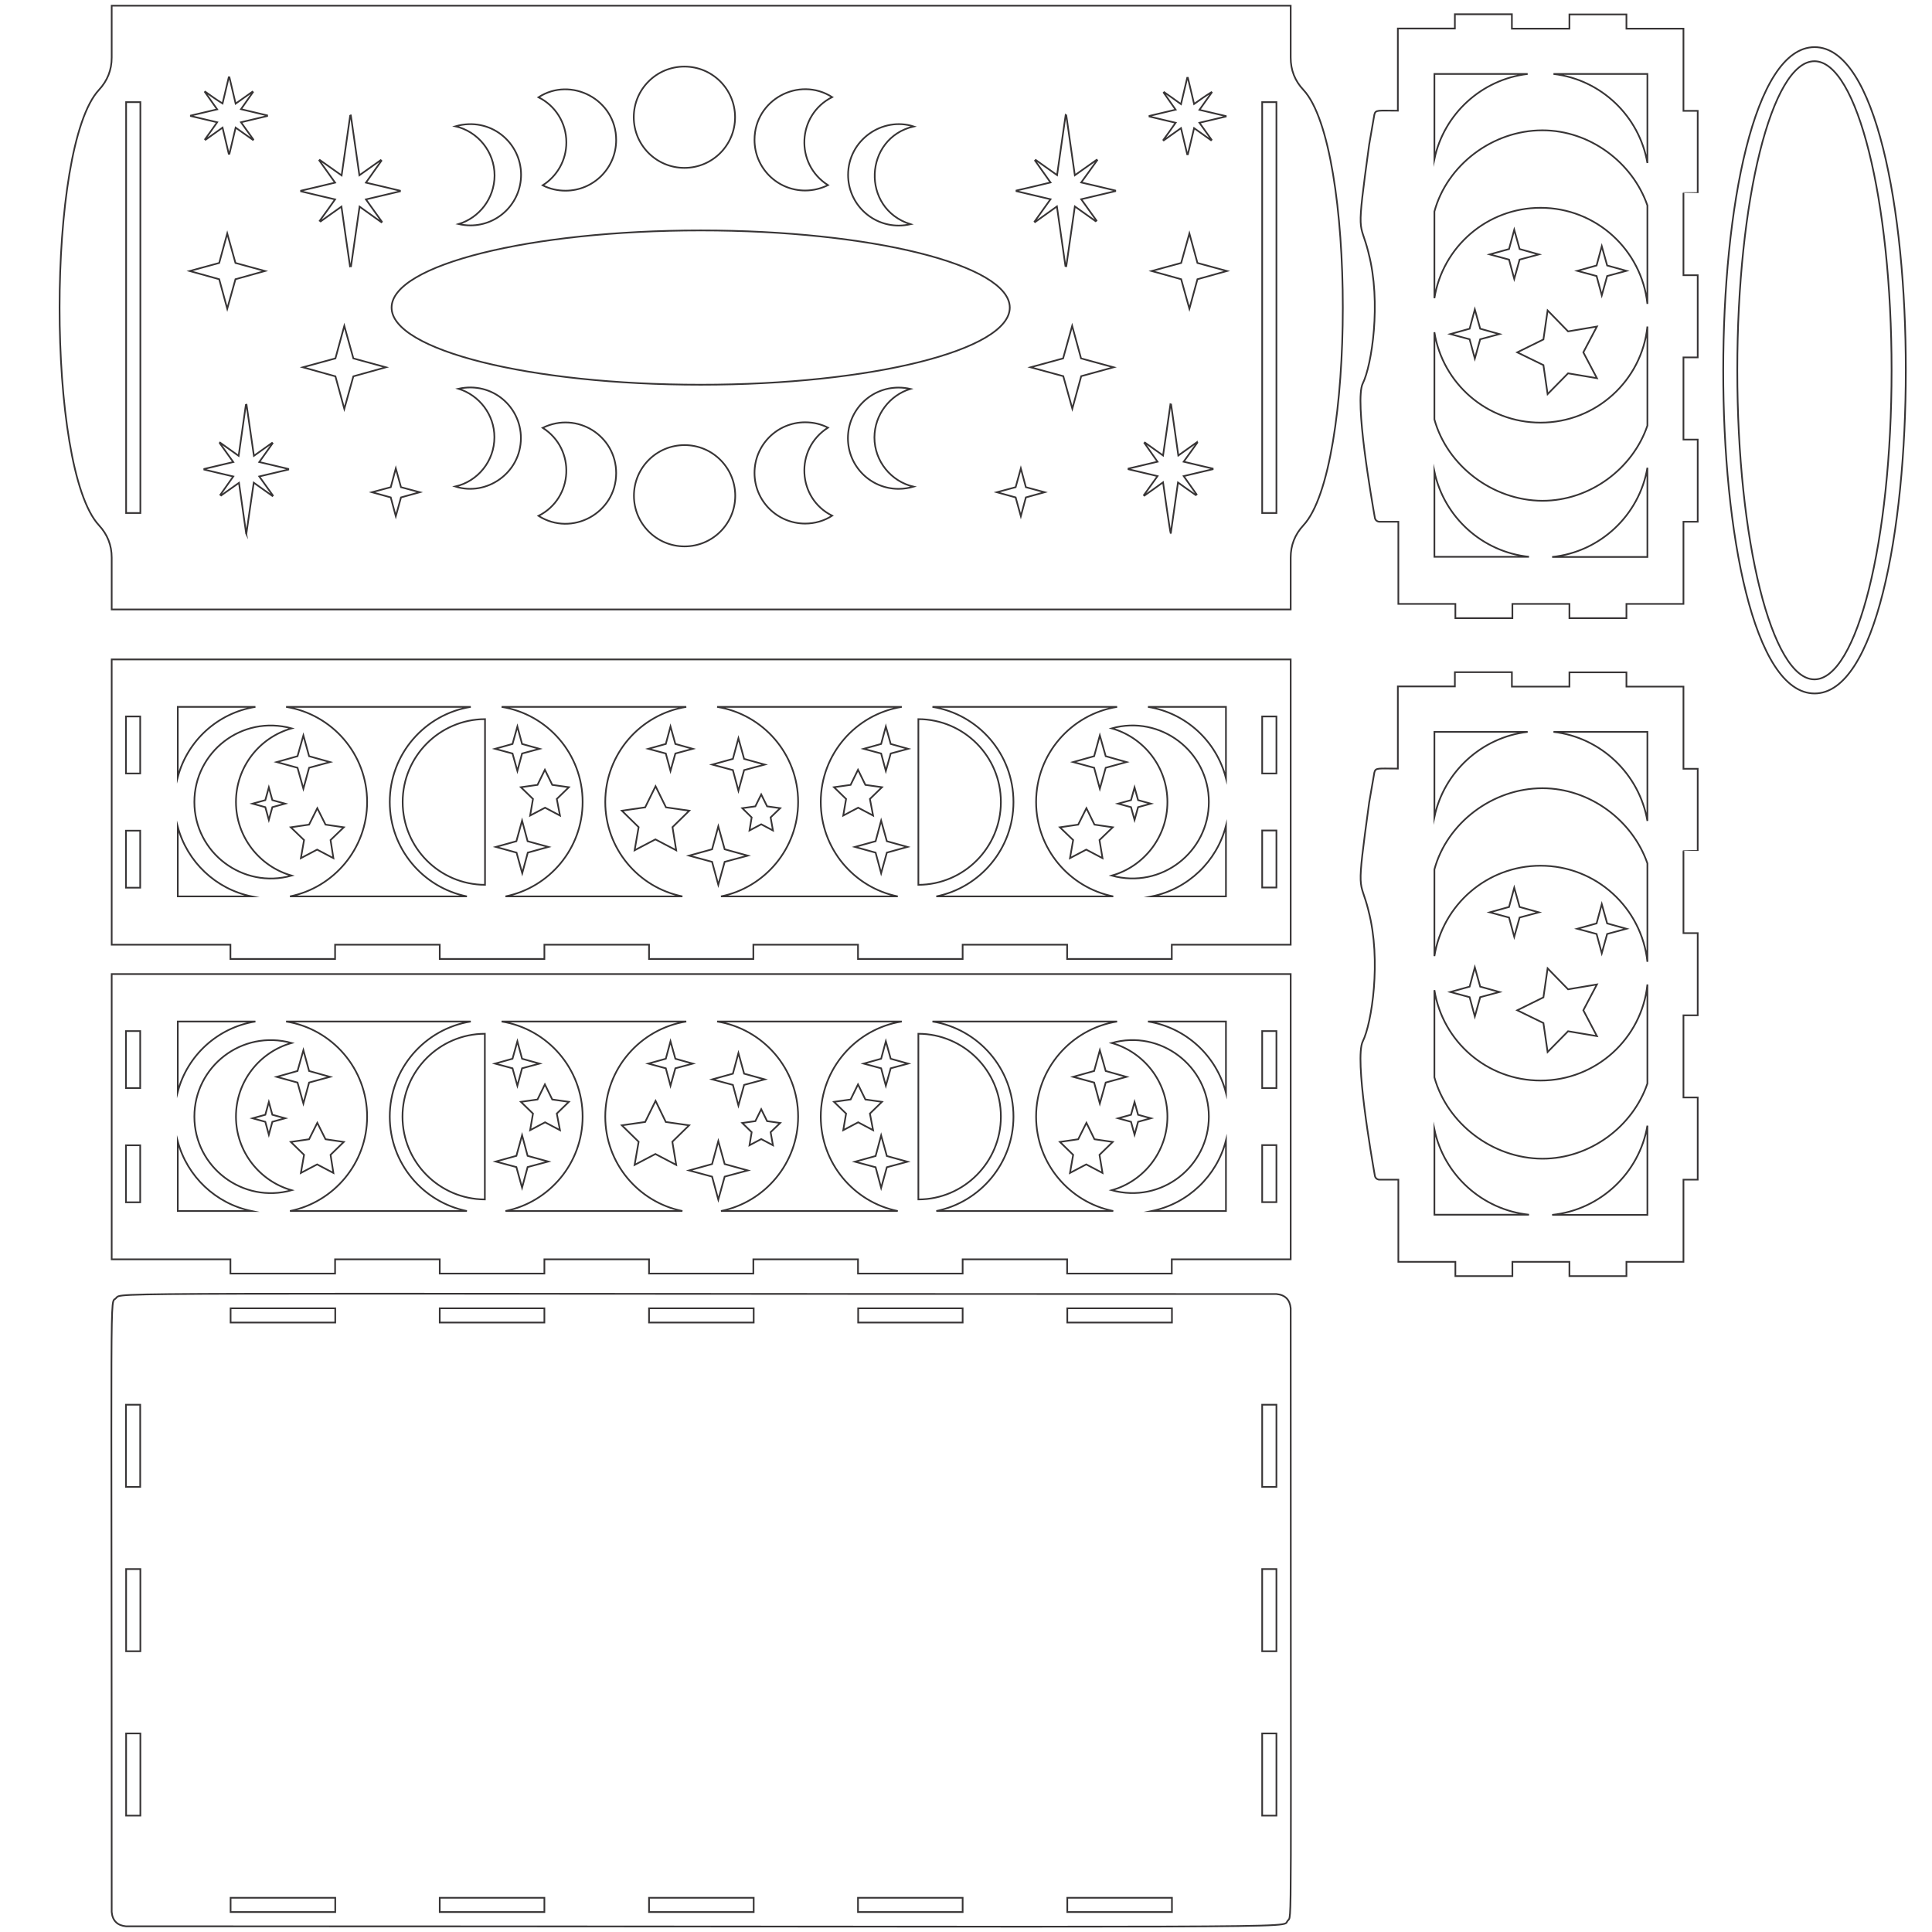 <?xml version="1.0" encoding="utf-8"?>
<!-- Generator: Adobe Illustrator 21.1.0, SVG Export Plug-In . SVG Version: 6.00 Build 0)  -->
<svg version="1.1" id="Слой_1" xmlns="http://www.w3.org/2000/svg" xmlns:xlink="http://www.w3.org/1999/xlink" x="0px" y="0px"
	 viewBox="0 0 1152 1152" enable-background="new 0 0 1152 1152" xml:space="preserve">
<path fill="none" stroke="#373435" stroke-miterlimit="10" d="M1082,28.1c-72.469,0-72.818,385.4,0,385.4
	C1154.434,413.5,1154.599,28.1,1082,28.1z M1081.9,405.1c-25.4,0-46-82.6-46-184.3c0-101.8,20.6-184.3,46-184.3s46,82.5,46,184.3
	S1107.3,405.1,1081.9,405.1z"/>
<path fill="none" stroke="#373435" stroke-miterlimit="10" d="M761.1,771.6c-716.813,0-687.666-1.292-692,2.5
	c-3.718,4.25-2.5-22.796-2.5,366c0.479,5.269,3.545,8.05,8.5,8.5c726.35,0,688.496,1.505,692.7-3.3c2.677-4.016,1.8,21.62,1.8-365.2
	C769.136,774.996,766.3,772.073,761.1,771.6z M75.1,837.6h8.5v49h-8.5V837.6z M83.7,1082.6h-8.5v-49h8.5V1082.6z M83.7,984.6h-8.5
	v-49h8.5V984.6z M199.9,1140.1h-62.4v-8.5h62.4V1140.1z M199.9,788.6h-62.4v-8.5h62.4V788.6z M324.6,1140.1h-62.4v-8.5h62.4V1140.1z
	 M324.6,788.6h-62.4v-8.5h62.4V788.6z M449.4,1140.1H387v-8.5h62.4V1140.1z M449.4,788.6H387v-8.5h62.4V788.6z M574,1140.1h-62.4
	v-8.5H574V1140.1z M574,788.6h-62.3v-8.5H574V788.6z M698.8,1140.1h-62.4v-8.5h62.4V1140.1z M698.8,788.6h-62.4v-8.5h62.4V788.6z
	 M761.1,1082.6h-8.5v-49h8.5V1082.6z M761.1,984.6h-8.5v-49h8.5V984.6z M761.1,886.6h-8.5v-49h8.5V886.6z"/>
<path fill="none" stroke="#373435" stroke-miterlimit="10" d="M66.6,393.2v170.1h70.8v8.5h62.4v-8.5h62.4v8.5h62.4v-8.5H387v8.5
	h62.2v-8.5h62.4v8.5H574v-8.5h62.3v8.5h62.4v-8.5h70.9V393.2H66.6z M460.9,495.2l-7-3.7l-7,3.7l1.3-7.8l-5.6-5.5l7.8-1.1l3.5-7.1
	l3.5,7.1l7.8,1.1l-5.7,5.5L460.9,495.2z M443.7,459.2l-3.4,12.3l-3.3-12.3l-12.3-3.3l12.3-3.4l3.3-12.3l3.4,12.3l12.3,3.4
	L443.7,459.2z M403.2,507l-12.4-6.5l-12.4,6.5l2.4-13.8l-10-9.8l13.9-2l6.2-12.6l6.2,12.6l13.9,2l-10,9.8L403.2,507z M402.7,449.3
	l-2.9,10.4l-2.8-10.4l-10.4-2.8l10.4-2.9l2.8-10.4l2.9,10.4l10.4,2.9L402.7,449.3z M106,421.5h46.3c-22.5,3.6-40.6,20.2-46.3,41.9
	V421.5z M83.6,529.3h-8.5v-34h8.5V529.3z M83.6,461.2h-8.5v-34h8.5V461.2z M106,534.5V493c5.6,20.9,22.6,37.1,44,41.5H106z
	 M115.9,478.2c0-29.747,28.218-52.09,58-43.9c-19.2,5.4-33.2,23-33.2,43.9s14.1,38.5,33.2,43.9
	C144.893,530.282,115.9,508.51,115.9,478.2z M198.8,511.7l-9.7-5.1l-9.7,5.1l1.9-10.8l-7.9-7.6l10.9-1.6l4.9-9.8l4.9,9.8l10.9,1.6
	l-7.9,7.6L198.8,511.7z M184.3,457.8l-3.4,12.5l-3.5-12.5l-12.4-3.4l12.4-3.5l3.5-12.4l3.4,12.4l12.5,3.5L184.3,457.8z M170,479.2
	l-7.6,2.1l-2.1,7.6l-2.1-7.6l-7.6-2.1l7.6-2.1l2.1-7.6l2.1,7.6L170,479.2z M172.9,534.5c26.2-5.3,46-28.5,46-56.3
	c0-28.6-20.9-52.3-48.3-56.7h110.1c-27.4,4.4-48.3,28.1-48.3,56.7c0,27.8,19.7,51,46,56.3H172.9z M289.2,527.6
	c-27.2-0.1-49.1-22.2-49.1-49.4s22-49.3,49.1-49.4V527.6z M333.9,486.3l-8.9-4.7l-8.9,4.7l1.7-9.9l-7.2-7l9.9-1.4l4.4-9l4.4,9
	l9.9,1.4l-7.2,7L333.9,486.3z M311.3,449.3l-2.8,10.4l-2.9-10.4l-10.4-2.8l10.4-2.9l2.9-10.4l2.8,10.4l10.4,2.9L311.3,449.3z
	 M307.9,501.6l3.4-12.3l3.3,12.3L327,505l-12.3,3.4l-3.3,12.3l-3.4-12.3l-12.3-3.4L307.9,501.6z M301.4,534.5
	c26.2-5.3,46-28.5,46-56.3c0-28.6-20.9-52.3-48.3-56.7h110.1c-27.4,4.4-48.3,28.1-48.3,56.7c0,27.8,19.7,51,46,56.3H301.4z
	 M424.6,513.9l-13.7-3.7l13.7-3.8l3.7-13.7l3.8,13.7l13.8,3.8l-13.8,3.7l-3.8,13.7L424.6,513.9z M429.9,534.5
	c26.2-5.3,46-28.5,46-56.3c0-28.6-20.9-52.3-48.3-56.7h110.1c-27.4,4.4-48.3,28.1-48.3,56.7c0,27.8,19.7,51,45.9,56.3H429.9z
	 M520.6,486.3l-8.9-4.7l-8.9,4.7l1.7-9.9l-7.2-7l9.9-1.4l4.4-9l4.4,9l9.9,1.4l-7.2,7L520.6,486.3z M528.8,508.4l-3.4,12.3l-3.3-12.3
	l-12.3-3.4l12.3-3.4l3.3-12.3l3.4,12.3l12.3,3.4L528.8,508.4z M531.1,449.3l-2.9,10.4l-2.8-10.4l-10.4-2.8l10.4-2.9l2.8-10.4
	l2.9,10.4l10.4,2.9L531.1,449.3z M547.6,428.8c27.2,0.1,49.2,22.2,49.2,49.4s-22,49.3-49.2,49.4V428.8z M558.3,534.5
	c26.2-5.3,46-28.5,46-56.3c0-28.6-20.9-52.3-48.3-56.7h110.1c-27.4,4.4-48.3,28.1-48.3,56.7c0,27.8,19.7,51,46,56.3H558.3z
	 M659.3,457.8l-3.5,12.5l-3.4-12.5l-12.5-3.4l12.5-3.5l3.4-12.4l3.5,12.4l12.4,3.5L659.3,457.8z M674.4,477.1l2.1-7.6l2.1,7.6
	l7.6,2.1l-7.6,2.1l-2.1,7.6l-2.1-7.6l-7.7-2.1L674.4,477.1z M657.4,511.7l-9.7-5.1l-9.7,5.1l1.9-10.8l-7.9-7.6l10.9-1.6l4.9-9.8
	l4.8,9.8l10.9,1.6l-7.9,7.6L657.4,511.7z M662.9,522.1c19.2-5.4,33.2-23,33.2-43.9s-14.1-38.5-33.2-43.9
	c28.975-8.172,57.9,13.651,57.9,43.9C720.8,507.913,692.621,530.274,662.9,522.1z M731,534.5c0,0-11.1,0-44.2,0
	c21.6-4.4,38.8-20.9,44.2-42.1V534.5z M731,464c-5.6-22-23.8-38.9-46.5-42.5H731V464z M761.1,529.2h-8.5v-34h8.5V529.2z
	 M761.1,461.2h-8.5v-34h8.5V461.2z"/>
<path fill="none" stroke="#373435" stroke-miterlimit="10" d="M66.6,580.8v170.1h70.8v8.5h62.4v-8.5h62.4v8.5h62.4v-8.5H387v8.5
	h62.2v-8.5h62.4v8.5H574v-8.5h62.3v8.5h62.4v-8.5h70.9V580.8H66.6z M460.9,682.9l-7-3.7l-7,3.7l1.3-7.8l-5.6-5.5l7.8-1.1l3.5-7.1
	l3.5,7.1l7.8,1.1l-5.7,5.5L460.9,682.9z M443.7,646.9l-3.4,12.3l-3.3-12.3l-12.3-3.3l12.3-3.4l3.3-12.3l3.4,12.3l12.3,3.4
	L443.7,646.9z M403.2,694.6l-12.4-6.5l-12.4,6.5l2.4-13.8l-10-9.8l13.9-2l6.2-12.6L397,669l13.9,2l-10,9.8L403.2,694.6z M402.7,637
	l-2.9,10.4L397,637l-10.4-2.8l10.4-2.9l2.8-10.4l2.9,10.4l10.4,2.9L402.7,637z M106,609.1h46.3c-22.5,3.6-40.6,20.2-46.3,41.9V609.1
	z M83.6,716.9h-8.5v-34h8.5V716.9z M83.6,648.8h-8.5v-34h8.5V648.8z M106,722.1v-41.5c5.6,20.9,22.6,37.1,44,41.5H106z M115.9,665.8
	c0-29.747,28.218-52.09,58-43.9c-19.2,5.4-33.2,23-33.2,43.9s14.1,38.5,33.2,43.9C144.894,717.881,115.9,696.111,115.9,665.8z
	 M198.8,699.4l-9.7-5.1l-9.7,5.1l1.9-10.8l-7.9-7.7l10.9-1.6l4.9-9.8l4.9,9.8l10.9,1.6l-7.9,7.7L198.8,699.4z M184.3,645.5
	l-3.4,12.5l-3.5-12.5l-12.4-3.4l12.4-3.5l3.5-12.4l3.4,12.4l12.5,3.5L184.3,645.5z M170,666.8l-7.6,2.1l-2.1,7.7l-2.1-7.7l-7.6-2.1
	l7.6-2.1l2.1-7.6l2.1,7.6L170,666.8z M172.9,722.1c26.2-5.3,46-28.5,46-56.3c0-28.6-20.9-52.3-48.3-56.7h110.1
	c-27.4,4.4-48.3,28.1-48.3,56.7c0,27.8,19.7,51,46,56.3H172.9z M289.1,715.2c-27.15-0.15-49.1-22.23-49.1-49.4
	c0-27.2,22-49.3,49.1-49.4V715.2z M333.9,673.9l-8.9-4.7l-8.9,4.7l1.7-9.9l-7.2-7l9.9-1.4l4.4-9l4.4,9l9.9,1.4l-7.2,7L333.9,673.9z
	 M311.3,637l-2.8,10.4l-2.9-10.4l-10.4-2.8l10.4-2.9l2.9-10.4l2.8,10.4l10.4,2.9L311.3,637z M307.9,689.2l3.4-12.3l3.3,12.3
	l12.3,3.4l-12.3,3.3l-3.3,12.3l-3.4-12.3l-12.3-3.3L307.9,689.2z M301.4,722.1c26.2-5.3,46-28.5,46-56.3c0-28.6-20.9-52.3-48.3-56.7
	h110.1c-27.4,4.4-48.3,28.1-48.3,56.7c0,27.8,19.7,51,46,56.3H301.4z M424.6,701.6l-13.7-3.7l13.7-3.8l3.7-13.7l3.8,13.7l13.8,3.8
	l-13.8,3.7l-3.8,13.7L424.6,701.6z M429.9,722.1c26.2-5.3,46-28.5,46-56.3c0-28.6-20.9-52.3-48.3-56.7h110.1
	c-27.4,4.4-48.3,28.1-48.3,56.7c0,27.8,19.7,51,45.9,56.3H429.9z M520.6,673.9l-8.9-4.7l-8.9,4.7l1.7-9.9l-7.2-7l9.9-1.4l4.4-9
	l4.4,9l9.9,1.4l-7.2,7L520.6,673.9z M528.8,696l-3.4,12.3l-3.3-12.3l-12.3-3.3l12.3-3.4l3.3-12.3l3.4,12.3l12.3,3.4L528.8,696z
	 M531.1,637l-2.9,10.4l-2.8-10.4l-10.4-2.8l10.4-2.9l2.8-10.4l2.9,10.4l10.4,2.9L531.1,637z M547.6,616.4
	c27.2,0.1,49.2,22.2,49.2,49.4s-22,49.3-49.2,49.4V616.4z M558.3,722.1c26.2-5.3,46-28.5,46-56.3c0-28.6-20.9-52.3-48.3-56.7h110.1
	c-27.4,4.4-48.3,28.1-48.3,56.7c0,27.8,19.7,51,46,56.3H558.3z M659.3,645.5l-3.5,12.5l-3.4-12.5l-12.5-3.4l12.5-3.5l3.4-12.4
	l3.5,12.4l12.4,3.5L659.3,645.5z M674.4,664.7l2.1-7.6l2.1,7.6l7.6,2.1l-7.6,2.1l-2.1,7.7l-2.1-7.7l-7.7-2.1L674.4,664.7z
	 M657.4,699.4l-9.7-5.1l-9.7,5.1l1.9-10.8l-7.9-7.7l10.9-1.6l4.9-9.8l4.8,9.8l10.9,1.6l-7.9,7.7L657.4,699.4z M662.9,709.7
	c19.2-5.4,33.2-23,33.2-43.9s-14.1-38.5-33.2-43.9c28.974-8.172,57.9,13.648,57.9,43.9C720.8,695.514,692.621,717.873,662.9,709.7z
	 M731,722.1c0,0-11.1,0-44.2,0c21.6-4.4,38.8-20.9,44.2-42.1V722.1z M731,651.6c-5.6-22-23.8-38.9-46.5-42.5H731V651.6z
	 M761.1,716.8h-8.5v-34h8.5V716.8z M761.1,648.8h-8.5v-34h8.5V648.8z"/>
<path fill="none" stroke="#373435" stroke-miterlimit="10" d="M1012.3,115.1v-49h-8.5v-49h-34V8.6h-34v8.5h-34.3V8.5h-34V17h-34v49
	c-11.873,0-13.261-0.656-14,2.3l-3.1,17.9c-7.882,57.726-5.528,43.99-0.4,64.5c0,0,0,0,0,0.1c7.806,29.664,1.872,67.258-3.4,77.8
	c-5.085,10.173,5.336,69.438,7.2,80.2c0.297,1.484,1.507,2.3,2.8,2.3h11.2v49h34v8.5h34v-8.5h34v8.5h34v-8.5h34v-49h8.5v-49h-8.5
	v-49h8.5v-49h-8.5v-49C1003.8,115.1,1012.3,115.1,1012.3,115.1z M855.3,44.1h55.6C883.3,47.4,861,68,855.3,94.8V44.1z M855.3,332
	v-50.8c5.729,27.137,28.537,47.914,56.4,50.8H855.3z M982.3,332.1h-56.8c28.8-3,52-25,56.8-53.2V332.1z M982.3,253.8
	c-8.7,25.6-34.1,44.8-62.6,44.8c-29.8-0.1-56.8-21-64.4-48.5v-52c4.9,30.6,31.3,53.9,63.3,53.9c33.1,0,60.4-25.1,63.7-57.3V253.8z
	 M952.2,194.7l-8.1,15.4l8.1,15.4l-17.2-2.9L922.8,235l-2.5-17.3l-15.6-7.6l15.6-7.7l2.5-17.3l12.2,12.5L952.2,194.7z M940.5,161.5
	l11.5-3.2l3.1-11.5l3.2,11.5l11.5,3.2l-11.5,3.1l-3.2,11.5l-3.1-11.5L940.5,161.5z M906.1,154.8l-3.2,11.5l-3.1-11.5l-11.5-3.1
	l11.5-3.2l3.1-11.5l3.2,11.5l11.5,3.2L906.1,154.8z M894.1,199.2l-11.5,3.1l-3.2,11.5l-3.1-11.5l-11.5-3.1l11.5-3.2l3.1-11.5
	l3.2,11.5L894.1,199.2z M982.3,181.2c-3.4-32.2-30.6-57.3-63.7-57.3c-31.9,0-58.4,23.3-63.3,53.9v-51.7
	c7.5-27.6,34.6-48.4,64.4-48.4c28.4,0,53.8,19.3,62.6,44.8V181.2z M982.3,97.2c-4.8-27.9-27.6-49.8-56-53.1h56V97.2z"/>
<path fill="none" stroke="#373435" stroke-miterlimit="10" d="M1012.3,507.4v-49h-8.5v-49h-34v-8.5h-34v8.5h-34.3v-8.6h-34v8.5h-34
	v49c-11.873,0-13.261-0.656-14,2.3l-3.1,17.9c-7.882,57.726-5.528,43.99-0.4,64.5c0,0,0,0,0,0.1c7.806,29.664,1.872,67.258-3.4,77.8
	c-5.085,10.173,5.336,69.438,7.2,80.2c0.297,1.484,1.507,2.3,2.8,2.3h11.2v49h34v8.5h34v-8.5h34v8.5h34v-8.5h34v-49h8.5v-49h-8.5
	v-49h8.5v-49h-8.5v-49C1003.8,507.4,1012.3,507.4,1012.3,507.4z M855.3,436.4h55.6c-27.6,3.3-49.9,23.9-55.6,50.7V436.4z
	 M855.3,724.3v-50.8c5.729,27.137,28.537,47.914,56.4,50.8H855.3z M982.3,724.4h-56.8c28.8-3,52-25,56.8-53.2V724.4z M982.3,646.1
	c-8.7,25.6-34.1,44.8-62.6,44.8c-29.8-0.1-56.8-21-64.4-48.5v-52c4.9,30.6,31.3,53.9,63.3,53.9c33.1,0,60.4-25.1,63.7-57.3V646.1z
	 M952.2,587l-8.1,15.4l8.1,15.4l-17.2-2.9l-12.2,12.4l-2.5-17.3l-15.6-7.6l15.6-7.7l2.5-17.3l12.2,12.5L952.2,587z M940.5,553.8
	l11.5-3.2l3.1-11.5l3.2,11.5l11.5,3.2l-11.5,3.1l-3.2,11.5l-3.1-11.5L940.5,553.8z M906.1,547.1l-3.2,11.5l-3.1-11.5l-11.5-3.1
	l11.5-3.2l3.1-11.5l3.2,11.5l11.5,3.2L906.1,547.1z M894.1,591.5l-11.5,3.1l-3.2,11.5l-3.1-11.5l-11.5-3.1l11.5-3.2l3.1-11.5
	l3.2,11.5L894.1,591.5z M982.3,573.5c-3.4-32.2-30.6-57.3-63.7-57.3c-31.9,0-58.4,23.3-63.3,53.9v-51.7
	c7.5-27.6,34.6-48.4,64.4-48.4c28.4,0,53.8,19.3,62.6,44.8V573.5z M982.3,489.5c-4.8-27.9-27.6-49.8-56-53.1h56V489.5z"/>
<path fill="none" stroke="#373435" stroke-miterlimit="10" d="M777.2,53.6c-5.1-5.4-7.6-11.8-7.6-19.3V3.4h-703v30.9
	c0,7.4-2.5,13.8-7.6,19.3c-31.279,33.579-31.34,225.955,0,259.6c5.1,5.5,7.6,11.9,7.6,19.3v30.9h703v-30.9c0-7.4,2.5-13.8,7.6-19.3
	C808.479,279.621,808.54,87.245,777.2,53.6z M685.4,69.1c5.1-1.2,10.2-2.4,15.6-3.7c-2.5-3.6-4.8-6.8-7.1-10.1
	c0.1-0.1,0.2-0.2,0.3-0.3c3.3,2.3,6.6,4.6,10,7.1c1.3-5.5,2.5-10.6,3.7-15.7h0.4c1.2,5,2.4,10.1,3.7,15.6c3.5-2.5,6.9-4.9,10.3-7
	c0,0,0.1,0.1,0.2,0.2c-2.4,3.4-4.8,6.8-7.3,10.3c5.5,1.3,10.6,2.5,15.7,3.7v0.3c-5.2,1.2-10.3,2.4-15.7,3.7
	c2.5,3.5,4.9,6.8,7.2,10.1c-0.1,0.1-0.2,0.2-0.3,0.3c-3.3-2.4-6.6-4.7-10.1-7.2c-1.3,5.4-2.5,10.5-3.7,15.6h-0.4
	c-1.2-5.1-2.4-10.2-3.7-15.6c-3.6,2.6-6.9,4.9-10.3,7.3c-0.1-0.1-0.1-0.2-0.2-0.3c2.4-3.3,4.8-6.6,7.3-10.2
	c-5.4-1.3-10.5-2.5-15.6-3.7L685.4,69.1L685.4,69.1z M544.8,75.4c-29.68,6.866-31.577,48.966-1.9,58.3c-2.3,0.5-4.6,0.8-7,0.8
	c-16.7,0-30.2-13.5-30.2-30.2C505.7,83.432,526.217,69.427,544.8,75.4z M496.2,57.9c-20.939,10.575-22.372,39.876-2.5,52.5
	c-4.1,2-8.7,3.2-13.6,3.2c-16.7,0-30.2-13.5-30.2-30.2C449.9,59.408,476.414,45.271,496.2,57.9z M408.1,39.7
	c16.7,0,30.2,13.5,30.2,30.2s-13.5,30.2-30.2,30.2s-30.2-13.5-30.2-30.2S391.4,39.7,408.1,39.7z M367.4,83.5
	c0,16.7-13.5,30.2-30.2,30.2c-4.9,0-9.5-1.1-13.6-3.2c8.5-5.4,14.1-14.8,14.1-25.6c0-11.8-6.7-22-16.6-26.9
	C340.348,45.447,367.4,59.159,367.4,83.5z M310.7,104.2c0,16.7-13.5,30.2-30.2,30.2c-2.4,0-4.8-0.3-7-0.8
	c12.3-3.8,21.3-15.2,21.4-28.9c0-14.3-10-26.3-23.3-29.4C292.285,69.39,310.7,84.832,310.7,104.2z M417.8,137.4
	c101.8,0,184.3,20.6,184.3,46s-82.6,46-184.3,46c-101.8,0-184.3-20.6-184.3-46C233.5,158,316,137.4,417.8,137.4z M113.8,68.9
	c5.1-1.2,10.2-2.4,15.7-3.7c-2.5-3.6-4.9-6.9-7.3-10.3c0,0,0.1-0.1,0.2-0.2c3.4,2.4,6.7,4.8,10.3,7c1.3-5.5,2.5-10.5,3.7-15.6h0.4
	c1.2,5.1,2.4,10.2,3.7,15.7c3.4-2.4,6.7-4.8,10-7.1l0.3,0.3c-2.3,3.3-4.6,6.6-7.1,10.1c5.4,1.3,10.5,2.5,15.6,3.7v0.4
	c-5.1,1.2-10.2,2.4-15.6,3.7c2.6,3.6,4.9,6.9,7.3,10.2c-0.1,0.1-0.1,0.2-0.2,0.3c-3.4-2.4-6.7-4.8-10.3-7.3
	c-1.3,5.4-2.5,10.5-3.7,15.6h-0.4c-1.2-5.1-2.4-10.2-3.7-15.6c-3.5,2.5-6.8,4.9-10.1,7.2c-0.1-0.1-0.2-0.2-0.3-0.3
	c2.3-3.2,4.7-6.5,7.2-10.1c-5.4-1.3-10.5-2.5-15.7-3.7V68.9z M83.7,305.9h-8.5v-245h8.5V305.9z M130.7,156.8l4.8-17.6l4.9,17.6
	l17.6,4.8l-17.6,4.9l-4.9,17.6l-4.8-17.6l-17.6-4.9L130.7,156.8z M171.9,280c-5.6,1.3-11.3,2.7-17.3,4.1c2.8,3.9,5.5,7.6,8.1,11.3
	c-0.1,0.1-0.2,0.2-0.3,0.3c-3.6-2.5-7.1-5.1-11.1-7.9c-1.5,10.4-3,20.4-4.4,30.4c-0.05-0.05-0.1-0.07-0.12-0.06
	c0.01,0.05,0.01,0.11,0.02,0.16c-0.05-0.1-0.05-0.15-0.02-0.16c-1.39-9.95-2.79-19.9-4.28-30.24c-3.7,2.6-7.1,5-10.6,7.5
	c-0.2-0.2-0.3-0.3-0.5-0.4c2.5-3.6,5-7.1,7.7-10.9c-5.9-1.4-11.6-2.7-17.3-4.1v-0.4c5.6-1.3,11.3-2.7,17.3-4.1
	c-2.8-3.9-5.5-7.6-8.1-11.3c0-0.1,0.1-0.2,0.2-0.3c3.6,2.6,7.2,5.1,11.1,7.9c1.5-10.4,2.9-20.4,4.3-30.4c0.2-0.1,0.3-0.1,0.4-0.1
	c1.5,10.1,2.9,20.1,4.4,30.5c3.8-2.7,7.3-5.2,10.8-7.7c0.1,0.1,0.2,0.2,0.3,0.3c-2.6,3.6-5.1,7.2-7.9,11.1
	c5.9,1.4,11.6,2.7,17.3,4.1V280z M179.5,113.7c6.6-1.5,13.2-3.1,20.3-4.8c-3.2-4.5-6.3-8.9-9.4-13.2c0.1-0.1,0.2-0.2,0.3-0.3
	c4.2,3,8.4,6,13,9.2c1.8-12.2,3.4-24,5.1-35.7c0.1-0.1,0.3-0.1,0.4-0.1c1.7,11.8,3.4,23.5,5.1,35.7c4.5-3.2,8.6-6.1,12.7-9l0.4,0.4
	c-3,4.2-6,8.4-9.2,13c7,1.6,13.6,3.2,20.3,4.8v0.4c-6.6,1.6-13.3,3.1-20.3,4.8c3.3,4.6,6.4,9,9.5,13.3c-0.1,0.1-0.2,0.2-0.3,0.3
	c-4.2-3-8.4-6-13-9.3c-1.7,12.1-3.4,23.9-5.1,35.6c-0.2,0-0.3-0.1-0.6,0c-1.7-11.7-3.4-23.4-5.1-35.6c-4.3,3.1-8.4,5.9-12.4,8.8
	c-0.1-0.1-0.3-0.3-0.5-0.4c3-4.1,5.9-8.2,9.1-12.7c-7-1.6-13.6-3.2-20.3-4.8V113.7z M205.3,243.8l-5.3-19.4l-19.4-5.4l19.4-5.3
	l5.3-19.4l5.4,19.4l19.4,5.3l-19.4,5.4L205.3,243.8z M239.1,296.6l-3.1,11.2l-3-11.2l-11.2-3.1l11.2-3l3-11.2l3.1,11.2l11.2,3
	L239.1,296.6z M271.5,290.1c13.4-3.1,23.3-15.1,23.3-29.4c0-13.5-9-25-21.4-28.9c20.24-4.4,37.2,10.758,37.2,29.4
	C310.6,282.068,290.083,296.073,271.5,290.1z M321.1,307.6c20.939-10.575,22.372-39.876,2.5-52.5c20.538-10.018,43.8,4.713,43.8,27
	C367.4,306.093,340.884,320.228,321.1,307.6z M408.2,325.8c-16.7,0-30.2-13.5-30.2-30.2s13.5-30.2,30.2-30.2s30.2,13.5,30.2,30.2
	C438.4,312.3,424.9,325.8,408.2,325.8z M480.1,312.2c-16.7,0-30.2-13.5-30.2-30.2s13.5-30.2,30.2-30.2c4.9,0,9.5,1.1,13.6,3.2
	c-20.014,12.715-18.291,42.21,2.5,52.5C491.6,310.5,486,312.2,480.1,312.2z M535.8,291.5c-16.7,0-30.2-13.5-30.2-30.2
	s13.5-30.2,30.2-30.2c2.4,0,4.8,0.3,7,0.8c-12.3,3.8-21.3,15.3-21.4,28.9c0,14.3,10,26.3,23.3,29.4
	C541.9,291,538.9,291.5,535.8,291.5z M611.7,296.6l-3,11.2l-3.1-11.2l-11.2-3.1l11.2-3l3.1-11.2l3,11.2l11.2,3L611.7,296.6z
	 M644.7,224.3l-5.3,19.4l-5.4-19.4l-19.5-5.3l19.4-5.3l5.4-19.4l5.3,19.4L664,219L644.7,224.3z M665,114c-6.7,1.6-13.3,3.1-20.3,4.8
	c3.2,4.4,6.2,8.6,9.1,12.7c-0.1,0.1-0.3,0.3-0.5,0.4c-4-2.9-8.1-5.7-12.4-8.8c-1.8,12.3-3.4,23.9-5.1,35.6c-0.1,0-0.3,0.1-0.5,0
	c-1.7-11.7-3.4-23.5-5.1-35.6c-4.6,3.3-8.8,6.3-13,9.3c-0.1-0.1-0.2-0.2-0.3-0.3c3.1-4.3,6.2-8.7,9.5-13.3c-7-1.7-13.7-3.2-20.3-4.8
	v-0.4c6.6-1.5,13.3-3.1,20.3-4.8c-3.2-4.6-6.2-8.8-9.2-13l0.4-0.4c4.1,2.9,8.2,5.8,12.7,9c1.7-12.1,3.4-23.9,5.1-35.7
	c0.1,0.1,0.3,0.1,0.4,0.1c1.7,11.8,3.4,23.5,5.1,35.7c4.5-3.2,8.8-6.2,13-9.2c0.1,0.1,0.2,0.2,0.3,0.3c-3.1,4.3-6.2,8.6-9.5,13.2
	c7,1.6,13.7,3.2,20.3,4.8V114z M723.1,279.8c-5.7,1.3-11.3,2.7-17.3,4.1c2.7,3.9,5.2,7.4,7.7,10.9c-0.2,0.2-0.3,0.3-0.5,0.4
	c-3.5-2.4-6.9-4.9-10.6-7.5c-1.5,10.5-2.9,20.4-4.3,30.4c-0.344,0-4.551-30.16-4.6-30.5c-3.9,2.8-7.5,5.4-11.1,7.9
	c-0.1-0.1-0.2-0.2-0.3-0.3c2.7-3.7,5.3-7.4,8.1-11.3c-6-1.4-11.6-2.8-17.3-4.1v-0.4c5.7-1.3,11.3-2.7,17.3-4.1
	c-2.7-3.9-5.3-7.5-7.8-11.1c0.1-0.1,0.2-0.2,0.3-0.3c3.5,2.5,7,5,10.8,7.7c1.5-10.4,3-20.4,4.4-30.5c0.2,0.1,0.3,0.1,0.4,0.1
	c1.4,10,2.8,20,4.3,30.4c3.9-2.8,7.5-5.3,11.1-7.9c0,0.1,0.1,0.2,0.2,0.3c-2.7,3.7-5.3,7.4-8.1,11.3c6,1.4,11.6,2.8,17.3,4.1
	L723.1,279.8L723.1,279.8z M714,166.5l-4.8,17.6l-4.9-17.6l-17.6-4.9l17.6-4.8l4.9-17.6l4.8,17.6l17.6,4.8L714,166.5z M761.1,305.9
	h-8.5v-245h8.5V305.9z"/>
</svg>
